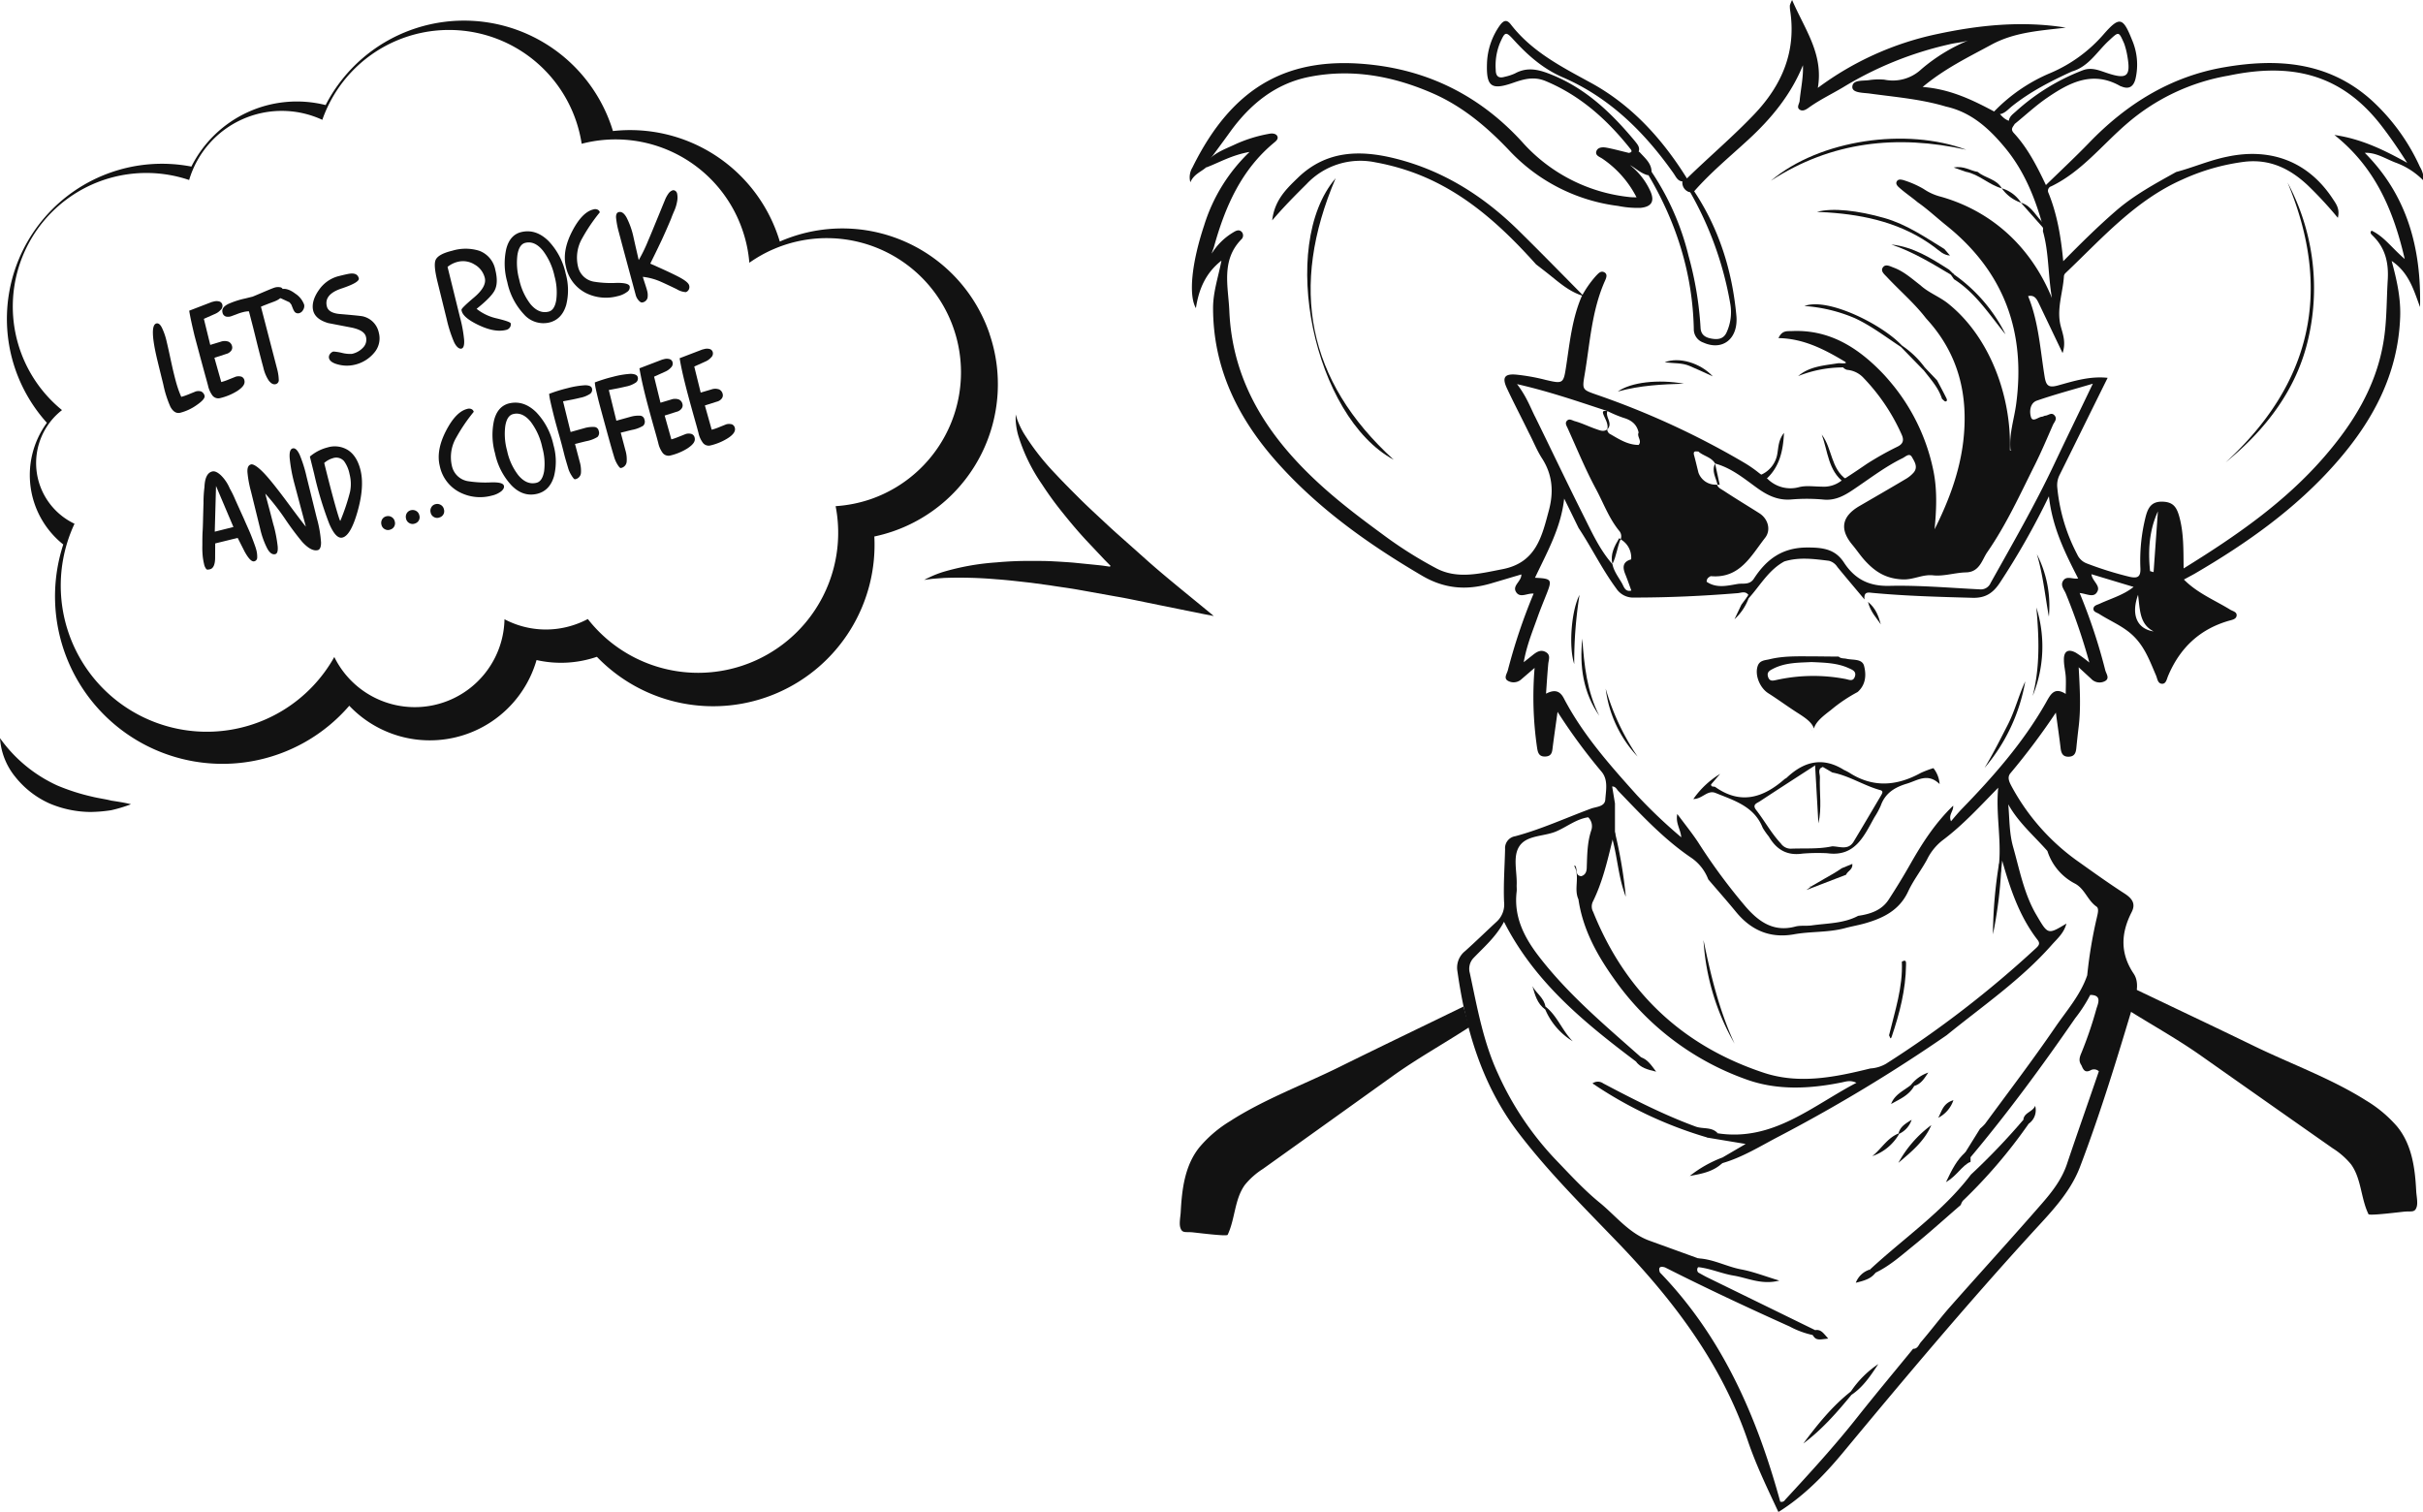 <?xml version="1.0" encoding="UTF-8"?> <svg xmlns="http://www.w3.org/2000/svg" viewBox="0 0 689.35 430.09"> <defs> <style>.cls-1{fill:#121212;}.cls-2{fill:none;}</style> </defs> <g id="Слой_2" data-name="Слой 2"> <g id="Слой_1-2" data-name="Слой 1"> <path class="cls-1" d="M343.11,46.92l.06.68c-1.47,1.31-3.5,1.92-4.51,4.25a5.34,5.34,0,0,1,.59-4.19c11.49-23.34,27.63-32.13,51.91-29.14C407.79,20.57,421.73,28,433,40.32A47.47,47.47,0,0,0,463.6,56.06c.55.07,1.11.06,2,.09a29.38,29.38,0,0,0-9.63-10.95c-.77-.56-2.19-.92-1.81-2.14S456,41.82,457,42c2.16.4,4.28,1,6.41,1.5,1.05.28,2-.92,3.08-.21C468,45,469.9,46.45,469.88,49a1.28,1.28,0,0,1-1.16.82c-2-.55-3.46-2.05-5-2.85a19.74,19.74,0,0,1,5.86,7.53c1.21,2.8.25,4.32-2.8,4.63a27.55,27.55,0,0,1-6.4-.54,51.09,51.09,0,0,1-31.1-15.9c-6.22-6.53-13-12.28-21.35-16-11.32-5-23.12-7.25-35.41-4.83-9.59,1.89-16.74,7.7-22.39,15.44C347.8,40.56,345.41,43.71,343.11,46.92Z"></path> <path class="cls-1" d="M466.11,43.38c-.87.37-1.71,1.25-2.66.14.68-.17,1-.44.43-1.13-6.57-8.26-14.17-15.16-24.1-19.31-3.42-1.43-6.26-.57-9.38.51-6.15,2.14-7.57,1-7.35-5.53a19.71,19.71,0,0,1,3.63-10.79c1-1.37,1.92-1.92,3.16-.31,6,7.75,14.35,12,22.72,16.57,11.65,6.35,20.39,16,27.38,27.23l-.88.84c-1.76.16-2.23-1.35-3-2.39C467.83,37.55,457.92,27.76,444.62,22c-5.57-2.41-9.92-6.22-13.92-10.61-2.31-2.54-2.51-2.41-3.95.82a17,17,0,0,0-1.21,7.64c0,1.77.75,2.54,2.55,2a14.36,14.36,0,0,0,2.91-.95c3.8-2.08,7.21-1,11,.58,9.54,4,16.61,10.85,23.05,18.56C465.79,41,466.77,41.94,466.11,43.38Z"></path> <path class="cls-1" d="M573.18,35.27l-1.59-.05c-.41-1.8,1-2.66,2-3.58A60.77,60.77,0,0,1,592.54,20c2.61-1,4.87.12,7.21.87,5.39,1.75,6.48.81,5.5-4.85a21.69,21.69,0,0,0-.91-3.61c-1.59-3.59-1.5-3.49-4.38-.83-3.35,3.08-5.71,7.37-10.48,8.75-6,2.74-11.78,5.71-17,9.84-1.26,1-2.38,2.49-4.32,2.35l-.83-.79a48.06,48.06,0,0,1,16.12-11A41.51,41.51,0,0,0,598.57,9.66c4.46-5.07,5.44-4.73,8,1.7a17.76,17.76,0,0,1,1,11c-.5,2.06-1.68,3.21-4,2.24a3,3,0,0,1-.32-.1c-7.88-4.52-14.53-1-20.92,3.38C579.15,30.07,576.24,32.78,573.18,35.27Z"></path> <path class="cls-1" d="M469.7,48.62a74.55,74.55,0,0,1,10.71,24.22,97.47,97.47,0,0,1,3.4,20.35c.08,2,1.28,2.78,2.94,3.11,1.88.37,3.64.25,4.53-1.87a13.81,13.81,0,0,0,1-7.94,97.36,97.36,0,0,0-11.67-32.25h1.27C489.07,65,492.82,77,494,89.77c.62,6.7-4,10.13-9.41,7.68a4,4,0,0,1-2.7-3.87c-.34-15.86-5-30.44-13.05-44C469.12,49.24,469.41,48.93,469.7,48.62Z"></path> <path class="cls-1" d="M485.93,323.67a116.6,116.6,0,0,1-32.86-15.45,2.61,2.61,0,0,1,3.05,0c8.57,4.52,17.17,8.93,26.29,12.28,2.1.77,4.63,0,6.33,1.95C487.77,322.76,486.27,321.92,485.93,323.67Z"></path> <path class="cls-1" d="M483.15,358c4.31.2,8.1,2.37,12.28,3.15,3.43.64,6.73,1.95,10.79,3.17-5,1.3-9-.76-13-1.42-3.34-.55-6.54-2-10-2.4-.66-.11-1-.46-.82-1.16A1.38,1.38,0,0,0,483.15,358Z"></path> <path class="cls-1" d="M569.35,247.48A124.79,124.79,0,0,1,567,265.82a130.42,130.42,0,0,1,1.76-20.31C569,246.17,568.69,247,569.35,247.48Z"></path> <path class="cls-1" d="M459.43,236.69a133.16,133.16,0,0,1,3.12,18.4c-2.06-5.22-2.34-10.84-3.76-16.19C459,238.16,459.22,237.43,459.43,236.69Z"></path> <path class="cls-1" d="M560.63,329.27c0,.41,0,.82,0,1.23-2.56,1.18-3.78,3.93-7,5.82,1.7-3.59,3.11-6.37,5.56-8.53C559.3,328.65,559.62,329.29,560.63,329.27Z"></path> <path class="cls-1" d="M490,330.9c-2.61,2.46-5.92,3.05-9.25,3.65a34.5,34.5,0,0,1,9.21-5.22C490,329.85,490,330.37,490,330.9Z"></path> <path class="cls-1" d="M524.73,104.53A34.51,34.51,0,0,0,511.57,107c3.24-2.78,7.28-3,11.2-3.63,1.07-.17,2.3.4,3.19-.64C526.94,103.58,526.94,103.58,524.73,104.53Z"></path> <path class="cls-1" d="M500.19,135.38a7.92,7.92,0,0,0,5.5-6.5c.29-1.76.31-3.76,1.86-5.73-.26,5.51-1.43,10.07-5.44,13.48Z"></path> <path class="cls-1" d="M524.66,137.28c-4.58-3.38-4.6-8.92-6.37-13.64,3,3.88,2.56,9.69,7,12.75Z"></path> <path class="cls-1" d="M466.81,300.77c1.87.61,2.88,2.1,4.37,4.11-2.58-.6-4.4-1.14-5.69-2.8C466.32,302,466.88,301.72,466.81,300.77Z"></path> <path class="cls-1" d="M574.94,57.65c3.25.93,4.37,4.22,6.75,6.11.81.53.73,1-.09,1.41Z"></path> <path class="cls-1" d="M516.44,378.39c1.76-.26,2.42,1.06,3.7,2.43-1.95.12-3.48.89-4.41-1.05C516.65,379.66,517.15,379.34,516.44,378.39Z"></path> <path class="cls-1" d="M495.42,172.05l2-2.72c0,.31,0,.62.05.93a15.27,15.27,0,0,1-4,5.91Z"></path> <path class="cls-1" d="M450.57,84.23c-4.1-1.16-7.14-4-10.37-6.55-1.05-.83-2.11-1.64-3.17-2.45-10.38-11.58-21.73-21.84-36.88-26.81a65.67,65.67,0,0,0-8.86-2.24,21,21,0,0,0-19.53,6.14c-3.18,3.17-6.36,6.33-9.82,10.38.69-5.84,4.09-9,7.4-12.21,8-7.67,17.52-7.91,27.58-5.4C410.82,48.56,422.4,56,432.46,66,438.55,72,444.54,78.13,450.57,84.23Z"></path> <path class="cls-1" d="M396.51,130.79c-22.7-12.2-33-60.82-16.52-80.08C366.76,81.75,371.84,108.33,396.51,130.79Z"></path> <path class="cls-1" d="M503.81,51.42c14-11.78,38.61-15.18,55.61-8.82C539.73,38.24,521.05,40.21,503.81,51.42Z"></path> <path class="cls-1" d="M553.18,70.84l1.6,1.86c-1.83-.09-3.06-1.39-4.39-2.38-9-6.74-19.48-9.16-30.47-9.89-.89-.06-1.78-.08-3-.14,4.44-1.25,11.74-.39,19.21,1.74C542.41,63.82,547.71,67.48,553.18,70.84Z"></path> <path class="cls-1" d="M540.77,98.67c-4.32-2.83-8.39-6-13.15-8.19a44.23,44.23,0,0,0-14.26-3.42c6.68-2.53,22.21,5.28,27.75,11.25C541.22,98.63,541.11,98.76,540.77,98.67Z"></path> <path class="cls-1" d="M555.92,78.08a45.62,45.62,0,0,1,14.67,17.06c-4.56-5.55-8.42-11.74-14.67-15.7-.29-.43-.59-.85-.89-1.28A.51.51,0,0,1,555.92,78.08Z"></path> <path class="cls-1" d="M555.92,78.08l-.88.08c-5.45-3.26-10.87-6.56-16.95-8.6,6.26.66,11.35,3.92,16.45,7.17Z"></path> <path class="cls-1" d="M479.07,109.16c-6.18.18-12.34.45-18.81,2.23C464,108.74,471.72,107.84,479.07,109.16Z"></path> <path class="cls-1" d="M487.29,107.07c-2.52-1.14-4.59-2.13-6.69-3s-4.28-.66-7-1C477.74,101.43,483.84,103.31,487.29,107.07Z"></path> <path class="cls-1" d="M562.63,48.89c2.14,1.8,5.39,2,6.9,4.7-3.67-1-6.46-4-10.24-4.72l-3.46-1.21C558.77,47.09,560.59,48.61,562.63,48.89Z"></path> <path class="cls-1" d="M551.11,108.21c.88,1.67,1.78,3.33,2.61,5,.15.3.42.94-.22,1-.3,0-.67-.48-1-.75-1-3.19-3.28-5.62-5.27-8.21a.68.68,0,0,1,.51-.57Q549.42,106.45,551.11,108.21Z"></path> <path class="cls-1" d="M547.73,104.71l-.51.57-6.44-6.61a2.82,2.82,0,0,0,.33-.36A26.15,26.15,0,0,1,547.73,104.71Z"></path> <path class="cls-1" d="M560.74,334.16a191,191,0,0,0,15-15.69c1.51-.63,1.77,0,1.35,1.33a146.17,146.17,0,0,1-18.67,21.83,4.25,4.25,0,0,0-.57,1.17c-4.5,3.89-8.91,7.88-13.52,11.62-3.41,2.76-6.7,5.72-10.71,7.64-.91.38-1.57.32-1.6-.89C541.63,352.24,552.67,344.79,560.74,334.16Z"></path> <path class="cls-1" d="M526.74,396.83c-4.12,5-8.42,9.91-13.69,13.84,4-5.38,8.22-10.62,13.55-14.82A.61.61,0,0,1,526.74,396.83Z"></path> <path class="cls-1" d="M540.09,330.83a32.82,32.82,0,0,1,9.37-10.74C547.51,324.68,543.75,327.71,540.09,330.83Z"></path> <path class="cls-1" d="M439.68,286.36c3.4,2.64,4.78,6.9,7.78,9.88a19.55,19.55,0,0,1-7.83-9.05A.55.55,0,0,1,439.68,286.36Z"></path> <path class="cls-1" d="M526.74,396.83c0-.32-.09-.65-.14-1a28.58,28.58,0,0,1,7.78-7.76C532.21,391.36,530.06,394.62,526.74,396.83Z"></path> <path class="cls-1" d="M540.31,322.58a14,14,0,0,1-7.63,6.33c2.58-2.05,4.23-5.15,7.47-6.45Z"></path> <path class="cls-1" d="M544.6,308.94c-1.47,2.67-4.12,3.76-6.58,5.14,1-2.69,3.53-3.75,5.55-5.33A.76.76,0,0,1,544.6,308.94Z"></path> <path class="cls-1" d="M532,361.17a1.89,1.89,0,0,0,1.6.89c-1.3,1.77-3.19,2.27-5.62,2.88A6.27,6.27,0,0,1,532,361.17Z"></path> <path class="cls-1" d="M439.68,286.36c0,.28,0,.55-.05.83-2.28-1.61-2.92-4.13-3.64-6.62C437.08,282.6,439.28,283.89,439.68,286.36Z"></path> <path class="cls-1" d="M551.44,318c1-1.83,1.35-4.13,4.31-5A8.75,8.75,0,0,1,551.44,318Z"></path> <path class="cls-1" d="M544.6,308.94l-1-.19a10.51,10.51,0,0,1,5-3.61C547.53,306.71,546.62,308.38,544.6,308.94Z"></path> <path class="cls-1" d="M540.15,322.46c.44-2,2.15-2.9,3.72-3.89a6.75,6.75,0,0,1-3.56,4Z"></path> <path class="cls-1" d="M650.81,51.92a63.73,63.73,0,0,1,6,44c-3.18,14.54-12,26.17-23.63,35.64C657.67,109.12,663.68,82.67,650.81,51.92Z"></path> <path class="cls-1" d="M455,203.63c-4.61-6.64-5.65-14.09-4.83-21.95C450.69,189.23,451.5,196.73,455,203.63Z"></path> <path class="cls-1" d="M524,247l3-1.23c.18,1.67-1.37,2-1.79,3.09l-11.31,4.35C517.13,250.8,520.77,249.26,524,247Z"></path> <path class="cls-1" d="M465.89,215.23a34.34,34.34,0,0,1-9.07-19.31A67.68,67.68,0,0,0,465.89,215.23Z"></path> <path class="cls-1" d="M449.38,169.24a120.82,120.82,0,0,0-1.51,19.68C446.25,183.9,447.07,173.66,449.38,169.24Z"></path> <path class="cls-1" d="M564.61,218.47c2.42-4,4.47-8.12,6.58-12.23s3.11-8.35,5-12.39A51.55,51.55,0,0,1,564.61,218.47Z"></path> <path class="cls-1" d="M578.29,198c2.16-8.35,1.82-16.75,1.06-25.18A37.07,37.07,0,0,1,578.29,198Z"></path> <path class="cls-1" d="M579.5,157.67a32.2,32.2,0,0,1,3.41,17.76C581.83,169.51,581.24,163.49,579.5,157.67Z"></path> <path class="cls-1" d="M531.45,171.23c2.31,1.91,3,4.14,3.65,6.39C533.83,175.74,532.16,174.09,531.45,171.23Z"></path> <path class="cls-1" d="M484.65,267.45c2.07,10.08,4.48,20.05,8.84,29.46A66.81,66.81,0,0,1,484.65,267.45Z"></path> <path class="cls-1" d="M541.08,273.59c1.33-.78,1.2.2,1.19,1-.09,7-1.83,13.72-4.06,20.29-.41,1.21-.55-.1-.77-.34C539.1,287.63,541.41,280.84,541.08,273.59Z"></path> <path class="cls-1" d="M577,319.8c0-.91-.41-1.39-1.35-1.33.3-2,2.66-2.14,3.36-3.87A4.69,4.69,0,0,1,577,319.8Z"></path> <path class="cls-1" d="M569.5,53.57A9.76,9.76,0,0,1,575,57.68,11.2,11.2,0,0,1,569.5,53.57Z"></path> <path class="cls-1" d="M530.33,189.42c-.57-2.08-3.2-1.58-5-2-.76-.18-1.59,0-2.23-.63-2.49,0-5-.05-7.47-.06-4.08,0-8.17-.16-12.16.82-1.21.3-2.79.24-3.38,1.86-.93,2.56.55,6.27,3,7.82,2.68,1.7,5.23,3.58,7.89,5.3,2.25,1.44,4.52,2.83,5.08,4.74.56-2,2.7-3.63,4.86-5.29a43.85,43.85,0,0,1,7.57-5.1C530.84,194.82,531,192,530.33,189.42Zm-2.64,3.15c-.53,1.4-1.62.8-2.59.61a48.66,48.66,0,0,0-19.53.23c-1,.2-2.07.61-2.54-.81s.51-1.87,1.41-2.34c3.55-1.83,7.44-1.72,10.93-1.91,3.85.17,7.38.25,10.64,1.75C527,190.55,528.27,191,527.69,192.57Z"></path> <path class="cls-1" d="M550.06,218.53a27.94,27.94,0,0,0-3.61,1.37c-6.82,3.74-13.59,4.28-20.36-.1a14.72,14.72,0,0,0-1.48-.76c-6.07-3.82-11.41-2.41-16.32,2.25-.16.15-.4.21-.57.36-6.05,5.3-12.46,7.37-19.7,2.26-.38-.27-1.19.13-1.22-.74l2.58-3a25.15,25.15,0,0,0-7.62,7.15c2.58,0,4-2.68,6.34-1.72,5.29,2.15,11,3.81,13.39,9.9a21.31,21.31,0,0,0,1.75,2.5c2.15,3.66,5.1,5.49,9.53,4.85a52.61,52.61,0,0,1,7.11-.11c7.9,1.09,10.42-4.89,13.41-10.24a23.2,23.2,0,0,0,1.78-3.28c1.26-3.56,3.95-5.23,7.39-6.26,3.08-.92,6-3.19,9.37.11A8.2,8.2,0,0,0,550.06,218.53ZM535,226.58c-2.54,4.29-5.06,8.59-7.63,12.85-1.54,2.56-4,1.36-6.11,1.34-3.89.85-7.85.51-11.78.68a3.45,3.45,0,0,1-2.83-1.5c-2.71-2.9-4.59-6.4-7-9.49-1.24-1.57.18-1.94,1-2.47,5.25-3.46,10.54-6.86,15.82-10.28a25.92,25.92,0,0,1,.79,4.13v-.66c0-1.13-.46-2.61,1.32-3l2.72,1.59c4.8.92,8.91,3.7,13.59,5C536.07,225.05,535.36,225.92,535,226.58Z"></path> <path class="cls-1" d="M517.5,232.82a38.66,38.66,0,0,0,0-4.81C517.47,229.62,517.45,231.23,517.5,232.82Z"></path> <path class="cls-1" d="M518.51,218.16c-1.5.66-.7,2-.74,3-.17,4.35.6,8.71-.43,13.09q-.47-8.25-.94-16.5C517.14,217.69,517.94,217.37,518.51,218.16Z"></path> <path class="cls-1" d="M416.36,286.36c-11.73,5.72-23.49,11.35-35.18,17.13-10.4,5.15-21.6,9.25-31.37,15.56a35.3,35.3,0,0,0-8.55,7.32c-4.19,5.19-5,11.95-5.34,18.41-.06,1.26-.48,3.21-.13,4.41.49,1.67,1.37,1.25,3.25,1.38,1,.07,10,1.25,10.23.73,2.16-4.56,1.94-10.15,4.92-14.23a21.46,21.46,0,0,1,5.11-4.52q18.45-13.17,36.88-26.39c7.06-5.06,14.58-9.22,21.83-13.94Z"></path> <path class="cls-2" d="M458.74,160.46h0c-.68-2.8.59-5.09,1.93-7.35l.41.26a2.77,2.77,0,0,1,.1-.26,2.37,2.37,0,0,0-.38-2c-3-3.62-4.58-8-6.77-12.11-3-5.58-5.43-11.43-8-17.2-.32-.71-.89-1.48-.2-2.18s1.5-.06,2.22.14c2.08.55,4,1.54,6,2.23,1.09.37,2.18.92,3.22.08a1.39,1.39,0,0,1,.09-.47c.07-1.36-.68-2.48-1.15-3.66-.58-1.45.47-1,1.11-1.07-8.17-2.69-16.31-5.52-25.72-7.67,2.6,3.4,3.69,6.35,5.07,9.16,4.58,9.32,9,18.7,13.7,28C452.83,151.25,455.07,156.29,458.74,160.46Z"></path> <path class="cls-2" d="M488.65,137.91s0,.05,0,.07c.39.91,1.25,1.24,2,1.74,3.3,2.16,6.69,4.19,10,6.31,2.56,1.63,3.4,4.83,1.69,7-4,5.13-7.18,11.61-15.37,10.93-.2,0-.41.16-.6.28a1.4,1.4,0,0,0-.66,1.32c2.82,1.92,5.91,1.1,8.83.61,1.5-.25,3.37.38,4.59-1.5,3.55-5.46,8-8.86,15.19-8.87,4.51,0,8,.47,10.45,4.29,3.08,4.72,7.1,6.78,13,6.62,8.55-.22,17.14.55,25.7,1a3,3,0,0,0,3-1.79c6.18-11.1,12.54-22.1,18-33.6,3.59-7.59,7.27-15.14,11.1-23.12-5.45,1.62-10.74,3-15.91,4.81-1.93.67-2.15,3.12-1.7,4.66s2,0,3.12-.08c.33,0,.64-.27,1-.3.85-.07,1.68-1,2.53-.13,1,1,0,1.91-.39,2.76-1.67,3.82-3.3,7.67-5.16,11.4-4.23,8.45-8.16,17.09-13.56,24.86-1.51,2.16-2.19,5.61-6,5.7-3.14.07-6.32,1.16-9.37.84s-5.56,1.3-8.71,1.16c-4.64-.21-7.62-2.1-10.44-5.08-1.39-1.46-2.51-3.19-3.81-4.74q-5.59-6.63,2-11.06c4.38-2.54,8.77-5.07,13.12-7.66a9,9,0,0,0,2.34-1.91c1.26-1.56.18-3.12-.54-4.38s-1.83-.06-2.64.33c-4.56,2.22-8.61,5.26-12.79,8.11-3,2-5.86,4.12-9.89,3.66a51,51,0,0,0-9.16,0c-3.77.26-6.72-1.23-9.66-3.36-3.7-2.68-7.29-5.65-11.85-6.88q.65,3,1.31,6C489.05,137.91,488.85,137.92,488.65,137.91Z"></path> <path class="cls-2" d="M579.4,260.4c3.24,5.51,3.18,5.54,8.48,2.35-.7,2.73-2.61,4.3-4.17,6.07-8.78,9.95-19.7,17.4-29.9,25.69h0a456.87,456.87,0,0,1-47.63,28.75c-5.28,2.74-10.36,6-16.16,7.64-2.42.38-4.45,1.76-6.53,2.52,1.88-1.61,5-1.6,6.49-4.09l6.67-3.88-10.72-1.78c-2.7-2.22-6.09-2.89-9.24-4.08a137.63,137.63,0,0,1-20.85-10.44c10.8,5.17,20.84,11.76,32.9,13.27,15.67,2.37,26.72-7.72,39.43-14.37-1.72-.84-3-.35-4.27-.09-9.06,1.83-18.28,2.28-27-.85a77.68,77.68,0,0,1-37.67-28.61c-4.89-6.85-8.91-14.14-10.15-22.65-1.38-3,.46-6.4-1.13-9.37-.38.25.18-.46.27-.07.63.94-.18,2.66,1.63,2.86,1.38-.37,1.56-1.56,1.6-2.66.13-3.49.14-7,1.26-10.33a3.54,3.54,0,0,0-.86-3.77c-3.51.52-6.21,2.86-9.39,4.14-3.43,1.37-8.12,1.14-10.12,4s-.63,7.48-.84,11.3c0,.57.06,1.14,0,1.7-.86,7.18,2.15,13,6.33,18.45,8.35,10.87,18.82,19.59,29,28.63a21.89,21.89,0,0,1,1.84,2.41c-1-.77-2.31-.27-3.16-1.1-14.66-11.05-28.85-22.55-37.61-39.8-2.24,4.26-5.57,7.11-8.59,10.22a4.47,4.47,0,0,0-1.13,4.37c2.09,9.69,3.8,19.51,8,28.6a87.68,87.68,0,0,0,16.3,24.36c4.09,4.24,8.08,8.64,12.63,12.35s8.37,8.76,14.27,10.86L483.15,358c6.89,3.57,14.6,4.43,20.9,6.3-4.23-.5-9.22-2.39-14.44-3.29-2.13-.36-4.17-2.11-6.46-.55a1.16,1.16,0,0,0,0,1.56c.87.47,1.71,1,2.59,1.4l30.68,15c.57.41,1.76.57,1.26,1.51s-1.32.33-2-.13a25.15,25.15,0,0,1-6.53-2.42c-11.93-5.37-23.78-10.9-35.45-16.81-1.36-.41-2-.08-1.46,1.44,17.8,18.41,27.6,41.07,34.23,65.19a1.13,1.13,0,0,0,1.38-.5c7-7.55,13.91-15.12,20.3-23.19,5.28-6.67,10.74-13.2,16.13-19.79h0c1.3.07,1.59-1.17,2.19-1.87,2.85-3.31,5.47-6.83,8.36-10.11,8.66-9.8,17.49-19.46,26.08-29.33,2.91-3.34,5.67-6.88,7.13-11.24,3-8.82,6-17.6,9.08-26.4a2,2,0,0,0-2.41-.25c-1.65.81-2.07-.36-2.56-1.48-.83-1.16-.54-2.25,0-3.49a110.18,110.18,0,0,0,4.26-12.5c.42-1.41,1.76-4-1.74-4a41.81,41.81,0,0,1-4.29,6.64c-9.37,13.62-19.17,26.92-29.8,39.58a.84.84,0,0,0,0,1.23v.18c-2.52-.9-3,1.89-4.54,2.87-.19.12-.2.27-.14.3.41.2-.39.07-.15-.3,1.62-1.64,2.43-3.75,3.41-5.76l4.17-6.7a11.61,11.61,0,0,0,1.42-1.38c6.69-9.15,13.56-18.18,20-27.53,3.24-4.74,7.16-9.13,9.06-14.72a127.83,127.83,0,0,1,2.71-16.29c.25-1.13.73-2.7-.07-3.25-2.53-1.74-3.28-5-6.06-6.51a15.89,15.89,0,0,1-7.91-9.31c-3.8-4.32-8.27-8.06-11.15-13.27.33,4.15.25,8.13,1.37,12.09C574.59,247.55,575.84,254.35,579.4,260.4Zm-18.29,73.81a1.93,1.93,0,0,0,1.46-.66c4.61-4.88,9.67-9.33,13.8-14.66a4.2,4.2,0,0,1,1.91-2.28,8.32,8.32,0,0,1-1.77,2.9,240.54,240.54,0,0,1-18.12,21.19,2.08,2.08,0,0,0-.76,1.5,5.68,5.68,0,0,0-2.12,1.33,167,167,0,0,1-22.17,18,9,9,0,0,1-3.49,1.84,14.65,14.65,0,0,1,2.56-1.61c7-6.14,14.36-11.91,21.26-18.18A36.87,36.87,0,0,0,561.11,334.21Z"></path> <path class="cls-2" d="M569.35,247.48a38.81,38.81,0,0,0-1,5.1c.2-2.33.35-4.69.4-7.07.61-7.12-1-14.2-.26-21.4-5.21,5.28-10.07,10.64-15.89,15a15.64,15.64,0,0,0-4.4,5.5c-1.64,3.09-3.86,5.89-5.33,9-2.51,5.4-7.13,7.62-12.37,9.11-1.85.52-3.75.84-5.6,1.34-4.82,1.3-9.84.88-14.7,1.79h0c-6.72,1.13-12.06-1.22-16.32-6.42-2.57-3.13-5.25-6.16-7.88-9.23a13.09,13.09,0,0,0-4.68-6.05c-7.94-5.32-14.35-12.29-20.91-19.1-.45-.47-.71-1.29-1.76-1.3.29,1.73.54,3.27.8,4.81h0l0,8.09c.42,6.06,2,11.94,3,18.61-1-5.93-2.06-11.16-3.08-16.39,0-.11-.36-.09-.59,0-1.47,6-2.87,12.1-5.65,17.72a3.19,3.19,0,0,0,.13,2.87c9.14,22.72,25.32,38,48.49,45.73,10.15,3.37,20.32,1.26,30.36-1.21a10.14,10.14,0,0,0,4.45-1.33,299.6,299.6,0,0,0,42.79-33c.85-.8,1-1.36.34-2.24-5.18-6.69-7.78-14.51-10.09-22.56ZM567,264.91c.29-2.49.62-5.08.92-7.74A70.71,70.71,0,0,1,567,264.91Z"></path> <path class="cls-2" d="M526.68,152.2a55.46,55.46,0,0,0,6.85,8.38c1.77,1.7,3.65,2.61,6.1,2,3.15-5.13,3.34-10.94,3.63-16.66.13-2.6.85-5.43-1-7.86-5.37,2.34-10.14,5.71-15,8.95C525.64,148.15,525.39,150.35,526.68,152.2Z"></path> <path class="cls-2" d="M558,161.21c2.18.41,3.52-.55,4.74-2.36,6.66-9.87,11.81-20.56,16.94-31.26,1.19-2.48,2.23-5,3.53-8-3.76.58-5.87,1.71-7.24,5.13-2.42,6.05-5.17,11.93-5.75,18.53a15.69,15.69,0,0,1-.72,2.09c-1.23-7.08-.87-13.37-2.31-19.47a10,10,0,0,0-3.92,1.75c-1.13.33-1,1.31-1.22,2.18a56.72,56.72,0,0,1-12.68,26.88,9.39,9.39,0,0,0-2.75,5.82c3.9-.12,7.7-.07,11.38-1.29Z"></path> <path class="cls-2" d="M587,165.17c1-1.39,2.68-.29,4.21-.56-3.72-7.27-7.33-14.45-8.32-23.38a213.58,213.58,0,0,1-14,24.67c-1.92,2.88-4.09,4.32-7.75,4.21-9.5-.26-19-.51-28.46-1.4-1.24-.11-2.48-.39-2.25,1.87-2.79-3.33-5.27-6.27-7.72-9.24a4.08,4.08,0,0,0-2.41-1.76c-4.23-.52-8.48-1.11-12.69.19h0c-4.48,2.43-6.88,6.88-10.15,10.49a2.9,2.9,0,0,0-.62.45,2.82,2.82,0,0,1,.57-1.38c-.83-1.24-2.05-.62-3.07-.54-9.78.8-19.56,1.26-29.37,1.25a5.75,5.75,0,0,1-5.09-2.62c-4-5.46-7-11.57-10.71-17.2h0q-2.06-4.17-4.1-8.36c-.89,8.27-4.86,15.24-8.3,22.53,4.74.22,4.92.5,3.31,4.57-.87,2.21-1.79,4.41-2.58,6.65-1.43,4-3.09,8-3.94,12.8l2.6-2.06c1.11-.88,2.29-1.62,3.71-.8s.79,2.14.67,3.36c-.25,2.67-.41,5.36-.63,8.46,2.36-1.23,3.91-.89,5.05,1.28,5.4,10.35,13.08,19,20.8,27.58a144.15,144.15,0,0,0,12.63,12c-.23-2.42-1.67-4-1.14-6.64,2.22,3,4.2,5.44,5.93,8.05a165.53,165.53,0,0,0,13.71,18.54c3.75,4.24,7.89,7,13.91,5.45,1.5-.4,3.16-.12,4.73-.34,4.44-.63,9.05-.52,13.18-2.72,3.44-.5,6.67-1.54,8.68-4.61,2.24-3.4,4.34-6.9,6.35-10.44,3.27-5.81,6.86-11.36,12-16.29.16,1.6-1.43,2.55-.61,4.44,1.13-1.31,2-2.37,2.91-3.34,9-9.29,17.53-18.95,24-30.25,1.35-2.38,2.38-4.78,5.73-2.64,0-2,.07-3.45,0-4.91s-.47-3.14-.52-4.72c-.08-2.51,1.19-3.3,3.41-2.09a38.45,38.45,0,0,1,3.83,2.79A174.3,174.3,0,0,0,587.74,169C587.27,167.77,586.08,166.48,587,165.17Zm-96.94,60.45c-2.22-.62-4-1.24-6.06.23,1.38-.93,1.89-2.6,3.77-4.14-1.68,1.52-1.4,2.17-.17,2.78.83.41,1.68.78,2.54,1.15Zm25.73-17.4c.24-.05.14,0,0,0Zm-.33-.63c0,.12,0,.24,0,.37a1.06,1.06,0,0,1-.06-.28S515.48,207.62,515.48,207.59ZM495.71,172a2,2,0,0,0,.31-.08,10.67,10.67,0,0,1-1.2,2.36C494.85,173.56,495.79,172.88,495.71,172Zm18.9,80.37c1-.5,2.14-.61,3.07-1.16a20.47,20.47,0,0,1,2.51-1.17A23.13,23.13,0,0,1,514.61,252.39Zm7.63-3.31a5.84,5.84,0,0,0,2.12-2,1.07,1.07,0,0,1,1,1.1A13.11,13.11,0,0,0,522.24,249.08Zm12.43-20.85c-1.72,3.43-3.86,6.65-5.79,10-1.29,2.23-2.77,3.33-5.38,3.17-1.17-.07-2.77-.57-3.46,1a13.65,13.65,0,0,0-5.35-.29c-5.3.7-9.17-1-11.7-5.88a20.21,20.21,0,0,0-8.12-8.59,8.11,8.11,0,0,0,7.21-1.25c3.76-2.49,7.63-4.84,11.29-7.47a6,6,0,0,1,6.3-.77c1.75.71,3.46,1.71,5.45,1.7l.15,0c3,2.89,10.38,5,13.86,3.69l.09,0A10.06,10.06,0,0,0,534.67,228.23Zm14.82-7.47c-3.12-.71-5.61,1.25-8.4,2l-.25.08A51.25,51.25,0,0,1,549.3,220c.38-.08.72-.62.89.18S550.07,220.9,549.49,220.76Z"></path> <path class="cls-2" d="M576.94,84.25h0v0Z"></path> <path class="cls-2" d="M634,21.52a59.5,59.5,0,0,0-29,13.75c-7,6-12.77,13.56-21.32,17.72a1.33,1.33,0,0,0-.82,1.9c2.43,6,3.53,12.31,4.2,19.42,5.21-5.29,10-10.1,15.06-14.5s11.15-7.67,17.07-11h0c4.9-1.3,9.56-3.32,14.56-4.36,12.46-2.6,23.08,1.52,30,12,.92,1.4,2.09,2.86,1.44,5.4a109.09,109.09,0,0,0-8.6-9.29c-5-4.72-10.64-7.45-17.78-6.68a60.58,60.58,0,0,0-17.84,5.12C607.47,57,598,67.85,587.69,77.63a1.53,1.53,0,0,0-.5.86c-.27,4.8-2.21,9.48-.89,14.41.61,2.27,1.45,4.58.5,7.55l-6.65-13.92c-.65-1.35-1.26-2.72-3.16-2.29,3,7.32,3.45,15.16,4.64,22.84.43,2.76,1.21,3.31,3.94,2.54,4.47-1.25,9-2.66,14-2.13-4.62,9.35-9.12,18.48-13.65,27.59a6.42,6.42,0,0,0-.68,3.6,51.24,51.24,0,0,0,5.68,19.06,4.84,4.84,0,0,0,2.63,2.52,98.72,98.72,0,0,0,12.28,3.84c2.36.53,3.14-.07,3.06-2.39a51,51,0,0,1,1.52-14.81c.67-2.48,1.5-4.24,4.72-4.18s4,1.55,4.79,4.13c1.33,4.72,1.2,9.56,1.27,14.86,14.9-9.18,28.81-18.79,40-31.74,8.18-9.42,14.65-19.82,16.81-32.43,1-5.93.89-11.93,1.26-17.9.3-4.91-.7-9.15-4.31-12.62-.34-.32-.92-.77-.29-1.41,3.56,1.68,5.78,5,9.43,8.07-3.25-14.22-8.52-26.18-20-35.28,7.79,1.13,14.27,4.35,20.71,7.92-2.33-3.67-4.73-7.19-7.33-10.56C665.93,20.73,651.53,17.84,634,21.52Z"></path> <path class="cls-1" d="M515.81,208.22h0C516,208.26,516.05,208.17,515.81,208.22Z"></path> <path class="cls-1" d="M495.71,172c.08.86-.86,1.54-.89,2.28a10.67,10.67,0,0,0,1.2-2.36A2,2,0,0,1,495.71,172Z"></path> <path class="cls-1" d="M515.48,207.59s0,.06,0,.09a1.06,1.06,0,0,0,.06.28C515.51,207.83,515.5,207.71,515.48,207.59Z"></path> <path class="cls-1" d="M553.67,343.56c-6.9,6.27-14.24,12-21.26,18.18a14.65,14.65,0,0,0-2.56,1.61,9,9,0,0,0,3.49-1.84,167,167,0,0,0,22.17-18,5.68,5.68,0,0,1,2.12-1.33,2.08,2.08,0,0,1,.76-1.5,240.54,240.54,0,0,0,18.12-21.19,8.32,8.32,0,0,0,1.77-2.9,4.2,4.2,0,0,0-1.91,2.28c-4.13,5.33-9.19,9.78-13.8,14.66a1.93,1.93,0,0,1-1.46.66A36.87,36.87,0,0,1,553.67,343.56Z"></path> <path class="cls-1" d="M487.79,221.71c-1.88,1.54-2.39,3.21-3.77,4.14,2-1.47,3.84-.85,6.06-.23l.08,0c-.86-.37-1.71-.74-2.54-1.15C486.39,223.88,486.11,223.23,487.79,221.71Z"></path> <path class="cls-1" d="M567.94,257.17c-.3,2.66-.63,5.25-.92,7.74A70.71,70.71,0,0,0,567.94,257.17Z"></path> <path class="cls-1" d="M524.36,247.06a5.84,5.84,0,0,1-2.12,2,13.11,13.11,0,0,1,3.09-.92A1.07,1.07,0,0,0,524.36,247.06Z"></path> <path class="cls-1" d="M688.46,47.44a58.24,58.24,0,0,0-13.93-19.09c-12.21-10.83-26.68-11.83-41.87-9.19s-27.76,10.49-38.4,21.56c-3.88,4-8,7.85-12.19,11.93-2.64-5.57-5.25-10.6-9.13-14.8-1.08-1.17-.2-1.76.24-2.58a1.74,1.74,0,0,0-1.09-.78c-1.57-.26-2.53-1.38-3.49-2.49-.36-.3-.73-.54-1.22-.26-6.21-3.31-12.52-6.39-20.38-7,6.32-5.27,13-8.47,19.5-12,6.69-3.65,14-4,21.22-4.88-12.46-2-24.7-.73-36.79,1.87A86.87,86.87,0,0,0,517.18,25c1.65-9.68-3.71-16.59-7.32-25a8.93,8.93,0,0,0-.64,1.54,8.66,8.66,0,0,0,.07,1.35c1.81,11.68-2.25,21.26-10.2,29.62-6.1,6.4-12.84,12.1-19.15,18.25-.68-.25-1,.15-1.26.68a2.82,2.82,0,0,0,1.72,3.14,2,2,0,0,0,1.56-.12c4.71-5.38,10.23-9.92,15.46-14.74,6.61-6.08,12.12-12.82,15.52-21.16.15,3.43-.63,6.76-.94,10.13-.08.84-.94,1.84,0,2.49s2-.12,2.78-.69c3.06-2.17,6.44-3.78,9.64-5.69a100.31,100.31,0,0,1,30.06-12.16c2.16-.56,4.46-.54,6.52-1.54a49.78,49.78,0,0,0-14.39,8.61,11.86,11.86,0,0,1-10.51,2.95,19,19,0,0,0-4.06.09c-1.87.37-5-.24-5.05,2,0,1.72,3.07,1.61,4.92,1.86,7.28,1,14.63,1.58,21.72,3.71,7.36,1.63,12.51,6.46,17.05,12,5.06,6.21,8.1,13.48,10.28,21.13a4.91,4.91,0,0,1,.25,2.31c1.72,6,1.43,12.33,2.56,19-6-14.62-17.16-24.69-31.56-28.79a15.33,15.33,0,0,1-4.93-2.21,27,27,0,0,0-5.83-2.54c-.65-.16-1.42-.3-1.81.39s.17,1.29.66,1.73c1.66,1.5,3.54,2.73,5.25,4.18,2.87,2,5.44,4.42,8.17,6.61C570.13,77.29,576.38,94.34,573.6,115c-.57,4.24-2,8.38-1.64,12.74,0,.25.07.34.18.29.41-.2-.3.4-.32-.06.46-15-5.58-32-17.55-41.59-2.49-2-5.55-3.07-7.91-5.23-2.4-1.84-4.66-3.91-7.57-5-1-.36-2.33-1.17-3.1-.08s.47,2,1.2,2.8c3.45,3.68,7.3,7,10.48,10.94.28.35.55.72.86,1.05,9,9.89,11.85,21.57,10.33,34.64-1.08,9.26-4.46,17.69-8.16,25.08.45-4.89.84-10.64-.28-16.35a56.64,56.64,0,0,0-11.37-24.43c-1.08-1.32-2.17-2.62-3.35-3.83-7-7.22-15.07-12.27-25.62-11.78-1.26.06-2.77-.29-3.79,2,7.1.12,13,3.18,18.7,6.58,1.48.68-1.06,1.37,0,2.05a2.5,2.5,0,0,0,.8.4,7.18,7.18,0,0,1,4.73,2.33,56.06,56.06,0,0,1,10.77,16c.8,1.7.44,2.77-1.23,3.56a87.75,87.75,0,0,0-8.57,4.81c-2.08,1.42-4.17,2.84-6.29,4.2-.41.26-.83.52-1.24.8a8.11,8.11,0,0,1-5.4,1.52c-2.14,0-4.35-.37-6.4.14a9.25,9.25,0,0,1-9-2.36,26.41,26.41,0,0,1-2.53-1.75,35.54,35.54,0,0,0-4.2-2.89,231.54,231.54,0,0,0-41.89-19.29c-4-1.41-4.14-1.39-3.43-5.56,1.54-9,2-18.31,5.81-26.84.36-.79.82-1.9-.2-2.43s-1.71.37-2.34,1A29.91,29.91,0,0,0,450,84.3c-2.71,6.28-3.38,13-4.39,19.66-.79,5.19-.83,5.3-5.87,4.12a56.8,56.8,0,0,0-8.28-1.49c-3.4-.33-4.18.78-2.75,3.85,2,4.28,4.2,8.45,6.26,12.7,1.27,2.4,2.27,5,3.73,7.25,3,4.63,3.35,9.5,2,14.66-2,7.47-3.61,15-13.2,16.87-6.54,1.27-13.05,3-19.18-.4a117.44,117.44,0,0,1-15.15-9.64c-5.57-4.08-11.07-8.23-16.25-12.83-15.27-13.56-26.27-29.44-27.17-50.58-.29-6.89-2.44-14.36,3.4-20.35A1.53,1.53,0,0,0,353.3,66c-.79-.86-1.71-.34-2.47.13a18,18,0,0,0-6.09,6c.16-.7.47-1.28.64-1.9,3.16-11.41,7.79-22,17.23-29.75.53-.44,1.12-1,.8-1.72s-1.3-.86-2.08-.74A39.78,39.78,0,0,0,351,41.26c-2.94,1.36-6.12,2.46-8.06,5.38a1,1,0,0,0,.25,1c3.75-1.42,7.25-3.53,12.31-4.41a48.9,48.9,0,0,0-12.93,20.93c-3.52,10.59-4.48,19.81-2.33,23.5.83-5.42,2.77-10,7.27-13.52-.9,4.64-2.38,8.9-2.39,13.43,0,17.29,7.17,31.6,18.38,44.13,11.75,13.13,25.92,23.18,41.06,32.07,6.42,3.77,12.7,4.22,19.52,2.24,2.95-.86,5.89-1.75,8.75-2.59.06,2-2.66,3.15-1.51,5s3.22.26,5,.46a161.32,161.32,0,0,0-7.33,21.79c-.25,1-1.31,2.3.07,3.05a3.27,3.27,0,0,0,3.81-.5l3.73-3.21a99.53,99.53,0,0,0,.7,22.69c.22,1.47.57,2.64,2.44,2.52,1.72-.11,1.86-1.29,2-2.59.39-3.07.84-6.14,1.39-10.11a162,162,0,0,0,12.58,17.1c1.86,2.31,1.18,5.26,1,7.88-.15,2-2.53,2-4,2.52-7.21,2.66-14.21,5.9-21.66,7.89a3.42,3.42,0,0,0-2.85,3.63c-.11,5-.5,10-.29,15a6.64,6.64,0,0,1-2.15,5.71c-3,2.77-5.91,5.62-8.95,8.34a6,6,0,0,0-2.17,5.72c2.35,16.6,7,32.37,17.31,45.9,8.73,11.46,19,21.56,28.95,31.93,15.71,16.43,29,34.13,36.41,55.88,2.34,6.88,5.53,13.43,8.65,20.14,7.14-4.45,13-10.43,18.35-16.88,17.43-21,35-41.91,53.42-62.11,5.32-5.85,11.08-11.53,14-19.1,5.93-15.55,10.76-31.49,15.53-47.43.76-2.55,1.26-5.43-.22-7.63-3.92-5.84-3.63-11.55-.58-17.52,1.24-2.41.11-3.9-2-5.27-4.47-2.88-8.82-6-13.13-9.07a62.51,62.51,0,0,1-19-21.39c-.66-1.25-1.37-2.58-.35-3.79a197.41,197.41,0,0,0,12.92-17.24c.53,4,1,7.09,1.36,10.21.18,1.35.63,2.38,2.28,2.34s2.05-1.08,2.18-2.46c.2-2,.42-4.05.67-6.08.65-5.42.33-10.87,0-16.9,1.56,1.44,2.55,2.36,3.54,3.26a3.26,3.26,0,0,0,4.07.6c1.27-.82.17-2.08-.06-3.09a159.48,159.48,0,0,0-7.27-21.89c2,.14,4.17,1.62,5.12-.62.69-1.61-1.61-2.91-1.77-4.74l12,3.62c-2.92,2.32-6.44,3.29-9.68,4.79-.69.32-1.69.48-1.75,1.4s1,1.09,1.64,1.5c3.11,2,6.57,3.36,9.38,5.93,3.51,3.21,5,7.42,6.79,11.57.38.89.46,2.26,1.65,2.36s1.4-1.33,1.75-2.17c3.36-8,9-13.39,17.44-15.79.78-.22,2-.4,2.09-1.46s-1.14-1.23-1.87-1.69c-4.41-2.71-9.3-4.66-13.13-8.54,1-.55,2-1.07,3-1.63,14.94-8.71,29-18.64,40.44-31.74,10.31-11.78,17.45-25,18.08-41.18.22-5.47-.94-10.66-2.42-16.09,4.93,3.31,6.29,8.31,8.08,13.12.36-16.63-3.56-31.66-15.72-43.88,3.15-.14,5.82,1.64,8.65,2.74a21.23,21.23,0,0,1,8.14,5.26A7.76,7.76,0,0,0,688.46,47.44Zm-205.29,81c1.47,1.32,3.7,1.57,4.78,3.43h0c4.56,1.23,8.15,4.2,11.85,6.88,2.94,2.13,5.89,3.62,9.66,3.36a51,51,0,0,1,9.16,0c4,.46,6.91-1.62,9.89-3.66,4.18-2.85,8.23-5.89,12.79-8.11.81-.39,1.92-1.59,2.64-.33s1.8,2.82.54,4.38a9,9,0,0,1-2.34,1.91c-4.35,2.59-8.74,5.12-13.12,7.66q-7.57,4.41-2,11.06c1.3,1.55,2.42,3.28,3.81,4.74,2.82,3,5.8,4.87,10.44,5.08,3.15.14,5.65-1.49,8.71-1.16s6.23-.77,9.37-.84c3.85-.09,4.53-3.54,6-5.7,5.4-7.77,9.33-16.41,13.56-24.86,1.86-3.73,3.49-7.58,5.16-11.4.38-.85,1.38-1.72.39-2.76-.85-.89-1.68.06-2.53.13-.32,0-.63.28-1,.3-1.08.09-2.63,1.71-3.12.08s-.23-4,1.7-4.66c5.17-1.79,10.46-3.19,15.91-4.81-3.83,8-7.51,15.53-11.1,23.12-5.44,11.5-11.8,22.5-18,33.6a3,3,0,0,1-3,1.79c-8.56-.42-17.15-1.19-25.7-1-5.88.16-9.9-1.9-13-6.62-2.49-3.82-5.94-4.3-10.45-4.29-7.19,0-11.64,3.41-15.19,8.87-1.22,1.88-3.09,1.25-4.59,1.5-2.92.49-6,1.31-8.83-.61a1.4,1.4,0,0,1,.66-1.32c.19-.12.4-.3.6-.28,8.19.68,11.36-5.8,15.37-10.93,1.71-2.2.87-5.4-1.69-7-3.34-2.12-6.73-4.15-10-6.31-.76-.5-1.62-.83-2-1.74,0,0,0,0,0-.07a5.17,5.17,0,0,1-5.29-3.41c-.43-1.72-.83-3.45-1.3-5.16C481.72,128.1,482.62,128.51,483.17,128.44Zm-46.5-10c-1.38-2.81-2.47-5.76-5.07-9.16,9.41,2.15,17.55,5,25.72,7.67a37.33,37.33,0,0,0,4.54,1.91c2.26.65,3.82,1.83,4.33,4.19-.58,1.17,1.07,2.36,0,3.53-3,0-5.45-1.56-7.93-3a1.58,1.58,0,0,1-1-1.45c-1,.84-2.13.29-3.22-.08-2-.69-4-1.68-6-2.23-.72-.2-1.54-.83-2.22-.14s-.12,1.47.2,2.18c2.61,5.77,5,11.62,8,17.2,2.19,4.07,3.75,8.49,6.77,12.11a2.37,2.37,0,0,1,.38,2,2.77,2.77,0,0,0-.1.26,6,6,0,0,1,3,5.71c-2.35.65-2.51,2.17-1.7,4.15.63,1.55,1.17,3.14,1.75,4.72-1.71.46-2.09-1-2.63-2-1-1.79-2.33-3.43-2.75-5.5h0c-3.67-4.17-5.91-9.21-8.37-14.09C445.7,137.11,441.25,127.73,436.67,118.41ZM582.49,242.1a15.89,15.89,0,0,0,7.91,9.31c2.78,1.54,3.53,4.77,6.06,6.51.8.55.32,2.12.07,3.25a127.83,127.83,0,0,0-2.71,16.29c-1.9,5.59-5.82,10-9.06,14.72-6.4,9.35-13.27,18.38-20,27.53a11.61,11.61,0,0,1-1.42,1.38l-4.17,6.7c-1,2-1.79,4.12-3.41,5.76-.24.37.56.5.15.3-.06,0-.05-.18.14-.3,1.49-1,2-3.77,4.54-2.87v-.18a.84.84,0,0,1,0-1.23c10.63-12.66,20.43-26,29.8-39.58a41.81,41.81,0,0,0,4.29-6.64c3.5,0,2.16,2.56,1.74,4a110.18,110.18,0,0,1-4.26,12.5c-.54,1.24-.83,2.33,0,3.49.49,1.12.91,2.29,2.56,1.48a2,2,0,0,1,2.41.25c-3,8.8-6.12,17.58-9.08,26.4-1.46,4.36-4.22,7.9-7.13,11.24-8.59,9.87-17.42,19.53-26.08,29.33-2.89,3.28-5.51,6.8-8.36,10.11-.6.7-.89,1.94-2.19,1.87h0c-5.39,6.59-10.85,13.12-16.13,19.79-6.39,8.07-13.33,15.64-20.3,23.19a1.13,1.13,0,0,1-1.38.5c-6.63-24.12-16.43-46.78-34.23-65.19-.55-1.52.1-1.85,1.46-1.44,11.67,5.91,23.52,11.44,35.45,16.81a25.15,25.15,0,0,0,6.53,2.42c.65.46,1.55.93,2,.13s-.69-1.1-1.26-1.51l-30.68-15c-.88-.43-1.72-.93-2.59-1.4a1.16,1.16,0,0,1,0-1.56c2.29-1.56,4.33.19,6.46.55,5.22.9,10.21,2.79,14.44,3.29-6.3-1.87-14-2.73-20.9-6.3L469.37,353c-5.9-2.1-9.65-7.09-14.27-10.86s-8.54-8.11-12.63-12.35a87.68,87.68,0,0,1-16.3-24.36c-4.21-9.09-5.92-18.91-8-28.6a4.47,4.47,0,0,1,1.13-4.37c3-3.11,6.35-6,8.59-10.22,8.76,17.25,22.95,28.75,37.61,39.8.85.83,2.2.33,3.16,1.1a21.89,21.89,0,0,0-1.84-2.41c-10.16-9-20.63-17.76-29-28.63-4.18-5.43-7.19-11.27-6.33-18.45.07-.56,0-1.13,0-1.7.21-3.82-1.24-8.29.84-11.3s6.69-2.67,10.12-4c3.18-1.28,5.88-3.62,9.39-4.14a3.54,3.54,0,0,1,.86,3.77c-1.12,3.38-1.13,6.84-1.26,10.33,0,1.1-.22,2.29-1.6,2.66-1.81-.2-1-1.92-1.63-2.86-.09-.39-.65.32-.27.07,1.59,3-.25,6.36,1.13,9.37,1.24,8.51,5.26,15.8,10.15,22.65a77.68,77.68,0,0,0,37.67,28.61c8.71,3.13,17.93,2.68,27,.85,1.3-.26,2.55-.75,4.27.09-12.71,6.65-23.76,16.74-39.43,14.37-12.06-1.51-22.1-8.1-32.9-13.27a137.63,137.63,0,0,0,20.85,10.44c3.15,1.19,6.54,1.86,9.24,4.08l10.72,1.78L490,329.33c-1.53,2.49-4.61,2.48-6.49,4.09,2.08-.76,4.11-2.14,6.53-2.52,5.8-1.68,10.88-4.9,16.16-7.64a456.87,456.87,0,0,0,47.63-28.75h0c10.2-8.29,21.12-15.74,29.9-25.69,1.56-1.77,3.47-3.34,4.17-6.07-5.3,3.19-5.24,3.16-8.48-2.35-3.56-6-4.81-12.85-6.69-19.48-1.12-4-1-7.94-1.37-12.09C574.22,234,578.69,237.78,582.49,242.1Zm-2.79,25.3c.68.88.51,1.44-.34,2.24a299.6,299.6,0,0,1-42.79,33,10.14,10.14,0,0,1-4.45,1.33c-10,2.47-20.21,4.58-30.36,1.21-23.17-7.69-39.35-23-48.49-45.73a3.19,3.19,0,0,1-.13-2.87c2.78-5.62,4.18-11.68,5.65-17.72.23-.08.57-.1.59,0,1,5.23,2,10.46,3.08,16.39-1-6.67-2.61-12.55-3-18.61l0-8.09h0c-.26-1.54-.51-3.08-.8-4.81,1,0,1.31.83,1.76,1.3,6.56,6.81,13,13.78,20.91,19.1a13.09,13.09,0,0,1,4.68,6.05c2.63,3.07,5.31,6.1,7.88,9.23,4.26,5.2,9.6,7.55,16.32,6.42h0c4.86-.91,9.88-.49,14.7-1.79,1.85-.5,3.75-.82,5.6-1.34,5.24-1.49,9.86-3.71,12.37-9.11,1.47-3.16,3.69-6,5.33-9a15.64,15.64,0,0,1,4.4-5.5c5.82-4.34,10.68-9.7,15.89-15-.72,7.2.87,14.28.26,21.4,0,2.38-.2,4.74-.4,7.07a38.81,38.81,0,0,1,1-5.1l.26-2.64C571.92,252.89,574.52,260.71,579.7,267.4Zm14.73-78.91a38.45,38.45,0,0,0-3.83-2.79c-2.22-1.21-3.49-.42-3.41,2.09,0,1.58.42,3.14.52,4.72s0,2.94,0,4.91c-3.35-2.14-4.38.26-5.73,2.64-6.45,11.3-15,21-24,30.25-.94,1-1.78,2-2.91,3.34-.82-1.89.77-2.84.61-4.44-5.09,4.93-8.68,10.48-12,16.29-2,3.54-4.11,7-6.35,10.44-2,3.07-5.24,4.11-8.68,4.61-4.13,2.2-8.74,2.09-13.18,2.72-1.57.22-3.23-.06-4.73.34-6,1.59-10.16-1.21-13.91-5.45a165.53,165.53,0,0,1-13.71-18.54c-1.73-2.61-3.71-5.06-5.93-8.05-.53,2.65.91,4.22,1.14,6.64a144.15,144.15,0,0,1-12.63-12c-7.72-8.59-15.4-17.23-20.8-27.58-1.14-2.17-2.69-2.51-5.05-1.28.22-3.1.38-5.79.63-8.46.12-1.22.76-2.53-.67-3.36s-2.6-.08-3.71.8l-2.6,2.06c.85-4.8,2.51-8.77,3.94-12.8.79-2.24,1.71-4.44,2.58-6.65,1.61-4.07,1.43-4.35-3.31-4.57,3.44-7.29,7.41-14.26,8.3-22.53q2.06,4.18,4.1,8.36h0c3.73,5.63,6.68,11.74,10.71,17.2A5.75,5.75,0,0,0,465,170c9.81,0,19.59-.45,29.37-1.25,1-.08,2.24-.7,3.07.54a2.82,2.82,0,0,0-.57,1.38,2.9,2.9,0,0,1,.62-.45c3.27-3.61,5.67-8.06,10.15-10.49h0c4.21-1.3,8.46-.71,12.69-.19a4.08,4.08,0,0,1,2.41,1.76c2.45,3,4.93,5.91,7.72,9.24-.23-2.26,1-2,2.25-1.87,9.47.89,19,1.14,28.46,1.4,3.66.11,5.83-1.33,7.75-4.21a213.58,213.58,0,0,0,14-24.67c1,8.93,4.6,16.11,8.32,23.38-1.53.27-3.22-.83-4.21.56s.25,2.6.72,3.79A174.3,174.3,0,0,1,594.43,188.49Zm13.85-19.27c.58,4.33.39,8.33,4.44,10.41C608,178.92,606.23,174.93,608.28,169.22Zm4.42-6.45-1-.29c-.59-5.78-.29-11.48,2.23-17ZM664.15,38.4c11.43,9.1,16.7,21.06,20,35.28-3.65-3.12-5.87-6.39-9.43-8.07-.63.64,0,1.09.29,1.41,3.61,3.47,4.61,7.71,4.31,12.62-.37,6-.23,12-1.26,17.9-2.16,12.61-8.63,23-16.81,32.43-11.23,12.95-25.14,22.56-40,31.74-.07-5.3.06-10.14-1.27-14.86-.74-2.58-1.71-4.06-4.79-4.13s-4.05,1.7-4.72,4.18a51,51,0,0,0-1.52,14.81c.08,2.32-.7,2.92-3.06,2.39a98.72,98.72,0,0,1-12.28-3.84,4.84,4.84,0,0,1-2.63-2.52,51.24,51.24,0,0,1-5.68-19.06,6.42,6.42,0,0,1,.68-3.6c4.53-9.11,9-18.24,13.65-27.59-5-.53-9.5.88-14,2.13-2.73.77-3.51.22-3.94-2.54C580.44,99.4,580,91.56,577,84.24h0l0,0v0c1.9-.43,2.51.94,3.16,2.29l6.65,13.92c1-3,.11-5.28-.5-7.55-1.32-4.93.62-9.61.89-14.41a1.53,1.53,0,0,1,.5-.86C598,67.85,607.47,57,620.9,51.07A60.58,60.58,0,0,1,638.74,46c7.14-.77,12.76,2,17.78,6.68a109.09,109.09,0,0,1,8.6,9.29c.65-2.54-.52-4-1.44-5.4-6.89-10.52-17.51-14.64-30-12-5,1-9.66,3.06-14.56,4.36h0c-5.92,3.3-11.89,6.51-17.07,11S592.23,69,587,74.31c-.67-7.11-1.77-13.42-4.2-19.42a1.33,1.33,0,0,1,.82-1.9C592.19,48.83,598,41.3,605,35.27a59.5,59.5,0,0,1,29-13.75c17.52-3.68,31.92-.79,43.52,14.24,2.6,3.37,5,6.89,7.33,10.56C678.42,42.75,671.94,39.53,664.15,38.4Z"></path> <path class="cls-1" d="M514.61,252.39a23.13,23.13,0,0,0,5.58-2.33,20.47,20.47,0,0,0-2.51,1.17C516.75,251.78,515.6,251.89,514.61,252.39Z"></path> <path class="cls-1" d="M549.3,220a51.25,51.25,0,0,0-8.46,2.83l.25-.08c2.79-.71,5.28-2.67,8.4-2,.58.14.84.05.7-.61S549.68,219.89,549.3,220Z"></path> <path class="cls-1" d="M456.21,118c.47,1.18,1.22,2.3,1.15,3.66a1.39,1.39,0,0,0-.09.47,2.34,2.34,0,0,0,.23-.22c1.28-1.71-.86-3.29-.18-5C456.68,117,455.63,116.54,456.21,118Z"></path> <path class="cls-1" d="M488.65,137.91c.2,0,.4,0,.61,0q-.66-3-1.31-6h0C486.86,134,488.21,135.92,488.65,137.91Z"></path> <path class="cls-1" d="M458.74,160.46h0c1.15-2.24,1.34-4.8,2.34-7.09l-.41-.26C459.33,155.37,458.06,157.66,458.74,160.46Z"></path> <path class="cls-1" d="M605.54,280.48c11.93,5.72,23.91,11.35,35.81,17.14,10.59,5.14,22,9.24,31.94,15.55a36.29,36.29,0,0,1,8.7,7.32c4.26,5.19,5.11,12,5.43,18.42.07,1.25.5,3.21.14,4.41-.5,1.67-1.4,1.24-3.31,1.37-1,.07-10.16,1.26-10.41.73-2.21-4.55-2-10.15-5-14.22a21.7,21.7,0,0,0-5.19-4.53q-18.79-13.17-37.55-26.39c-7.19-5.06-14.84-9.21-22.23-13.94Z"></path> <path class="cls-1" d="M0,210a40.75,40.75,0,0,0,16.24,13.44,58.79,58.79,0,0,0,10,3.21c1.74.44,3.55.65,5.38,1.11,1.84.3,3.7.54,5.65,1.05a43,43,0,0,1-5.63,1.69,41.05,41.05,0,0,1-5.89.5A30.32,30.32,0,0,1,14,228.54,26.07,26.07,0,0,1,4.34,221,19.4,19.4,0,0,1,0,210Z"></path> <path class="cls-1" d="M281.51,94.91A44.25,44.25,0,0,0,225.3,67.38c-1.17.4-2.33.85-3.45,1.34-.18-.61-.37-1.21-.58-1.81a44.45,44.45,0,0,0-46.89-29.63q-.23-.77-.48-1.5a44.28,44.28,0,0,0-81.26-5.89,33.56,33.56,0,0,0-38.19,17.5A44.13,44.13,0,0,0,4.34,105a44.24,44.24,0,0,0,9,15.28A25.22,25.22,0,0,0,18,154.9a47.64,47.64,0,0,0,81.37,45.88,31.6,31.6,0,0,0,53.28-13,31.49,31.49,0,0,0,17.12-.91l.06,0a45.92,45.92,0,0,0,78.92-34.24,45.51,45.51,0,0,0,5.23-1.44,44.26,44.26,0,0,0,27.53-56.22ZM247.74,142a38.56,38.56,0,0,1-10,2,39.84,39.84,0,0,1-70.5,32.11,25.61,25.61,0,0,1-3.71,1.6,25.2,25.2,0,0,1-20-1.54,25.52,25.52,0,0,1-48.42,10.74A41.56,41.56,0,0,1,21.2,149a19.1,19.1,0,0,1-3.56-32.33A38,38,0,0,1,53.81,51.21,27.48,27.48,0,0,1,91.7,34.09a38.19,38.19,0,0,1,72.17.24,38.89,38.89,0,0,1,1.62,6.57,38.16,38.16,0,0,1,45.75,24.57,37.67,37.67,0,0,1,1.95,9.28A38.18,38.18,0,1,1,247.74,142Z"></path> <path class="cls-1" d="M262.94,165a10.66,10.66,0,0,1,1.35-.7,30,30,0,0,1,4-1.58A69.68,69.68,0,0,1,283.48,160a101.41,101.41,0,0,1,10.29-.42c1.82,0,3.71,0,5.62.1s3.86.22,5.84.37l6,.6c1,.11,2,.19,3.06.35l1.39.2h.07c.15,0,.13-.08,0-.15l.05,0c.13.06.17,0,.13,0a.51.51,0,0,1,0-.1v0h0l-.12-.12-.54-.55-1.08-1.09L310,154.74c-2.74-2.87-5.22-5.81-7.5-8.66a95.92,95.92,0,0,1-6.08-8.34,50,50,0,0,1-6.77-14,19.87,19.87,0,0,1-.69-4.31c0-1,0-1.53,0-1.53s.16.5.44,1.44a24.64,24.64,0,0,0,1.77,3.77,69.52,69.52,0,0,0,9.05,11.64c2.08,2.24,4.43,4.6,6.92,7.08s5.26,5,8.06,7.62c1.4,1.32,2.87,2.61,4.36,3.93l7.2,6.42c5.43,4.8,12.24,10.21,18.56,15.45l-2.68-.51L330,172.18l-6.25-1.28c-2.1-.43-4.18-.86-6.13-1.18l-7.52-1.35c-1.94-.34-3.87-.71-5.77-1s-3.77-.54-5.59-.84l-5.37-.73c-3.5-.39-6.81-.79-9.87-1a122.4,122.4,0,0,0-14.9-.38c-1.79.14-3.24.21-4.2.37A12.47,12.47,0,0,0,262.94,165Z"></path> <path class="cls-1" d="M58.18,112.49c.23.63-.46,1.52-2.07,2.64a14.16,14.16,0,0,1-4.81,2.29c-1.12.28-2.07-.3-2.84-1.74a31.07,31.07,0,0,1-2-6.3c-.24-1-.5-2-.76-3.08s-.53-2.15-.8-3.28q-2.58-10.44-.4-11c.56-.13,1.08.26,1.55,1.19a18,18,0,0,1,1.37,4c.18.73.52,2.21,1,4.45s.82,3.73,1,4.45c.4,1.63.76,3,1.07,3.94a26.19,26.19,0,0,0,1.08,2.85,15.57,15.57,0,0,0,1.93-.65l2.2-.89a2.75,2.75,0,0,1,1.51,0A1.83,1.83,0,0,1,58.18,112.49Z"></path> <path class="cls-1" d="M69.54,108.25c.23,1-.45,1.94-2.07,3a16.31,16.31,0,0,1-4.81,2,2.11,2.11,0,0,1-2.34-.9,7.4,7.4,0,0,1-1.15-2.71c-.29-1.08-.54-2-.74-2.7C57,101.72,56,97.94,55.36,95.56c-.72-3-1.24-5.33-1.53-7.17l6.45-2.48.53-.13a3,3,0,0,1,1.63,0,1.25,1.25,0,0,1,.84,1,1.47,1.47,0,0,1-.46,1.34,4.51,4.51,0,0,1-1.52,1.13L58,90.71l1.82,7.41,3-.91a3.27,3.27,0,0,1,2.2,0,1.83,1.83,0,0,1,1,1.27,1.48,1.48,0,0,1-.32,1.38,2.55,2.55,0,0,1-1.36.84L61,101.79l1.95,6.9a15.57,15.57,0,0,0,1.93-.65l2.2-.88a2.94,2.94,0,0,1,1.61,0A1.4,1.4,0,0,1,69.54,108.25Z"></path> <path class="cls-1" d="M80.5,82.45Q81,84.67,78,85.79c-2,.75-3.27,1.24-3.76,1.47l4.6,17.7a13.47,13.47,0,0,1,.47,3.05,1.16,1.16,0,0,1-.88,1.28c-.68.17-1.33-.19-2-1.07a11.11,11.11,0,0,1-1.52-3.7c-.28-1-.69-2.57-1.23-4.67S72.61,95.52,72,93.11l-1.18-4.55a6.67,6.67,0,0,0-1.62.23,12.91,12.91,0,0,0-1.88.61L65.68,90a2.76,2.76,0,0,1-1.38.06,1.43,1.43,0,0,1-1-1.16c-.24-1,.32-1.76,1.67-2.44a24.52,24.52,0,0,1,4.81-1.55l2.1-.52c.34-.13,1.56-.65,3.65-1.54,1.5-.63,2.41-1,2.74-1.07a3.19,3.19,0,0,1,1.4-.06A.92.92,0,0,1,80.5,82.45Z"></path> <path class="cls-1" d="M86.53,86.67a2,2,0,0,1-.28,1.47,1.79,1.79,0,0,1-1.08.94,1.27,1.27,0,0,1-1.33-.35,4.4,4.4,0,0,1-.53-1l-.43-1.08L82.37,86l-2.43-1.12a1.62,1.62,0,0,1-.7-.51,1.38,1.38,0,0,1-.22-.46c-.21-.86.19-1.41,1.19-1.66s2.34.17,3.78,1.27A6.36,6.36,0,0,1,86.53,86.67Z"></path> <path class="cls-1" d="M107.77,94.64a6.25,6.25,0,0,1-1.28,5.68,10.18,10.18,0,0,1-5.73,3.48,9.56,9.56,0,0,1-4.44-.07c-1.61-.38-2.51-1-2.72-1.84a1.45,1.45,0,0,1,.25-1.13,1.77,1.77,0,0,1,1-.75,15.13,15.13,0,0,1,2.44.38,8.94,8.94,0,0,0,2.86.28,6.06,6.06,0,0,0,3.2-1.84,3.19,3.19,0,0,0,.75-3.06q-.45-1.8-4-2.56l-6.7-1.29C90.94,91.2,89.5,90,89.1,88.35s.1-3.69,1.6-5.8a9.68,9.68,0,0,1,5.68-4c1.6-.4,2.64-.63,3.1-.69,1.47-.2,2.33.23,2.6,1.31q.28,1.17-4.84,2.88C93.82,83.17,92.4,84.89,93,87.2c.31,1.23,1.6,2,3.89,2.15,3.86.33,6,.55,6.38.66A6,6,0,0,1,107.77,94.64Z"></path> <path class="cls-1" d="M145.3,92a1.83,1.83,0,0,1-.05.78,1.72,1.72,0,0,1-1.36,1.1q-3.19.78-7.82-1.44c-3.08-1.48-4.66-2.91-4.77-4.3-.07-.27,1.12-1.45,3.57-3.52s3.46-3.92,3.06-5.55a6,6,0,0,0-2.9-3.81,6.19,6.19,0,0,0-4.82-.77,7.38,7.38,0,0,0-2.88,1.44l3.54,14.35a38.76,38.76,0,0,1,1.18,6.45c.08,1.49-.17,2.3-.77,2.45s-1.45-.45-2.12-1.9a37.49,37.49,0,0,1-2.06-6.42l-2.63-10.67c-.79-3.24-1-5.37-.47-6.37s2-1.85,4.66-2.49a13.06,13.06,0,0,1,7.65,0,7.2,7.2,0,0,1,4.61,5.46q.92,3.69-.2,5.84-1,1.94-5.13,5.23a14,14,0,0,0,5.35,2.63C143.77,91.16,145.22,91.65,145.3,92Z"></path> <path class="cls-1" d="M160.94,77.85a17.21,17.21,0,0,1,.15,8.88c-.79,2.72-2.37,4.38-4.72,5a7.35,7.35,0,0,1-7.32-2.32,19.16,19.16,0,0,1-4.73-9.18,19.27,19.27,0,0,1-.3-9.36c.68-2.69,2.1-4.31,4.26-4.84q4.17-1,7.76,2.52A19.26,19.26,0,0,1,160.94,77.85Zm-3.17.75a18.39,18.39,0,0,0-3.32-7.31c-1.56-1.9-3.23-2.64-5-2.2-1.18.29-1.92,1.43-2.24,3.44a17.87,17.87,0,0,0,.51,7,17.39,17.39,0,0,0,3.21,7q2.37,2.82,5.15,2.13c1.14-.28,1.86-1.38,2.18-3.32A17.12,17.12,0,0,0,157.77,78.6Z"></path> <path class="cls-1" d="M179.15,81.48a1.55,1.55,0,0,1-.73,1.56,6.94,6.94,0,0,1-2.74,1.22,12.76,12.76,0,0,1-8.77-.79A10.86,10.86,0,0,1,161,75.83c-.74-3-.13-6.36,1.82-10.11q2.79-5.36,6-6.14a1.61,1.61,0,0,1,1.25.09,1.14,1.14,0,0,1,.58.73,49.6,49.6,0,0,0-5,7.37,11,11,0,0,0-1.2,8.08,5.57,5.57,0,0,0,4.48,4.28,30.51,30.51,0,0,0,6.52.35C177.74,80.45,179,80.78,179.15,81.48Z"></path> <path class="cls-1" d="M192.65,55.12a5.47,5.47,0,0,1,0,2.14,11.61,11.61,0,0,1-.76,2.59q-.56,1.26-1,2.46c-.84,2-1.69,3.94-2.56,5.83Q186.59,71.83,185,75q5.24,2.3,7.93,3.68c1.92,1,3,1.84,3.15,2.56a1.6,1.6,0,0,1-.12,1.14,1.51,1.51,0,0,1-.82.73,5.61,5.61,0,0,1-2.64-.86c-2.42-1.16-3.91-1.85-4.47-2.09a17.43,17.43,0,0,0-5.14-1.4c.1.4.3,1,.59,1.89s.49,1.5.59,1.92a4.73,4.73,0,0,1,.15,2.2,1.82,1.82,0,0,1-1.45,1.27c-.32.08-.69-.12-1.1-.6a3.85,3.85,0,0,1-.84-1.63c-.37-1.38-.83-3.09-1.39-5.15s-1.27-4.7-2.14-7.93l-1.33-5a23.48,23.48,0,0,1-.71-3.92c0-.85.23-1.34.78-1.47.8-.2,1.55.32,2.24,1.58a22.54,22.54,0,0,1,1.92,5.41c.22,1,.53,2.39.92,4.07s.58,2.54.6,2.59a43,43,0,0,0,2.67-5.5c.62-1.4,1.67-4,3.18-7.66.53-1.3,1.06-2.6,1.6-3.9a8.36,8.36,0,0,1,1-1.85,2.43,2.43,0,0,1,1.21-.94.92.92,0,0,1,.4,0A1.21,1.21,0,0,1,192.65,55.12Z"></path> <path class="cls-1" d="M72.89,156.35a7.3,7.3,0,0,1,.28,2.34,1.06,1.06,0,0,1-.84,1c-.7.18-1.6-.73-2.71-2.72-.66-1.3-1.32-2.61-2-3.94l-6.39,1.57L61.2,159c-.07,1.75-.56,2.73-1.46,2.95-.53.13-.86.13-1,0a3.14,3.14,0,0,1-.68-1.47,18,18,0,0,1-.37-2.08,25.13,25.13,0,0,1-.12-3.31c0-1.42,0-2.81.09-4.19s.11-4,.24-7.77a35.21,35.21,0,0,1,.27-4.55c.1-2.63.84-4.12,2.22-4.45.67-.17,1.5.2,2.47,1.1a11.47,11.47,0,0,1,2.51,3.74,27,27,0,0,1,1.56,3.18q1.35,3,2.51,5.55c.43,1,.85,1.94,1.27,2.88s.85,2,1.32,3.26S72.78,155.91,72.89,156.35Zm-6.48-6.42-4.95-11.67-.36,13Z"></path> <path class="cls-1" d="M87.23,135.66l2.49,10.08.4,1.62a33.57,33.57,0,0,1,1.22,7c0,1.29-.32,2-.93,2.15-1.23.3-2.69-.47-4.4-2.31a79.94,79.94,0,0,1-4.85-6.49,66.34,66.34,0,0,0-5.68-7.28c.19.81.63,2.45,1.29,4.93s1,3.94,1.16,4.36A40.52,40.52,0,0,1,79,155.41c.12,1.35-.11,2.1-.69,2.24-.82.2-1.59-.34-2.3-1.65a24.1,24.1,0,0,1-2-5.6l-2.61-10.61a31.11,31.11,0,0,1-1-5.45c-.07-1.3.25-2,1-2.21s2.36.92,4.54,3.39q2.17,2.46,6.08,7.74t5,6.57L83.7,137.37a44.28,44.28,0,0,1-1.28-7c-.13-1.69.16-2.63.86-2.8s1.35.45,2,1.86A38.43,38.43,0,0,1,87.23,135.66Z"></path> <path class="cls-1" d="M102.57,133.76q1.14,4.67-.81,11.63c-1.3,4.64-2.75,7.16-4.33,7.54-1.25.32-2.5-1-3.76-3.93a100.88,100.88,0,0,1-4.29-14.19l-1.22-4.92a12.47,12.47,0,0,1,5-2.59,7.12,7.12,0,0,1,5.76.7C100.67,129.1,101.89,131,102.57,133.76Zm-3.12,1.12a9.31,9.31,0,0,0-1.54-3.65,2.92,2.92,0,0,0-3.17-.89,6.43,6.43,0,0,0-2.5,1.37q1.76,7.13,3.07,11.81c.88,3.14,1.39,4.69,1.51,4.67A59.67,59.67,0,0,0,99.57,140,11.11,11.11,0,0,0,99.45,134.88Z"></path> <path class="cls-1" d="M112.3,148.32a1.85,1.85,0,0,1-1.22,2.33,1.79,1.79,0,0,1-1.56-.08,1.85,1.85,0,0,1-1-1.31,2,2,0,0,1,.19-1.49,1.87,1.87,0,0,1,1.26-.9,1.93,1.93,0,0,1,1.43.22A1.87,1.87,0,0,1,112.3,148.32Z"></path> <path class="cls-1" d="M119.3,146.6a1.85,1.85,0,0,1-1.23,2.33,1.8,1.8,0,0,1-1.55-.08,1.84,1.84,0,0,1-1-1.32,2,2,0,0,1,.19-1.49,1.88,1.88,0,0,1,1.25-.9,2,2,0,0,1,1.44.22A1.87,1.87,0,0,1,119.3,146.6Z"></path> <path class="cls-1" d="M126.29,144.87a1.84,1.84,0,0,1-1.22,2.33,1.8,1.8,0,0,1-1.55-.07,1.84,1.84,0,0,1-1-1.32,1.94,1.94,0,0,1,.19-1.49,1.83,1.83,0,0,1,1.25-.9,1.93,1.93,0,0,1,1.43.22A1.84,1.84,0,0,1,126.29,144.87Z"></path> <path class="cls-1" d="M143.36,138.19c.13.53-.11,1-.73,1.56A6.82,6.82,0,0,1,139.9,141a12.67,12.67,0,0,1-8.78-.79,10.82,10.82,0,0,1-6-7.63q-1.11-4.48,1.82-10.11,2.79-5.36,6-6.14a1.64,1.64,0,0,1,1.26.09,1.17,1.17,0,0,1,.58.74,49.11,49.11,0,0,0-5,7.36,11,11,0,0,0-1.2,8.08,5.59,5.59,0,0,0,4.48,4.28,31.78,31.78,0,0,0,6.52.36C142,137.15,143.19,137.49,143.36,138.19Z"></path> <path class="cls-1" d="M157.46,126.59a17.12,17.12,0,0,1,.16,8.88c-.79,2.73-2.37,4.39-4.73,5-2.68.67-5.12-.11-7.31-2.32a19.09,19.09,0,0,1-4.74-9.17,19.38,19.38,0,0,1-.29-9.36q1-4,4.25-4.85,4.19-1,7.77,2.52A19.3,19.3,0,0,1,157.46,126.59Zm-3.17.75A18.4,18.4,0,0,0,151,120q-2.34-2.87-5-2.2-1.77.43-2.25,3.42a17.8,17.8,0,0,0,.52,7,17.08,17.08,0,0,0,3.21,7c1.58,1.88,3.29,2.59,5.15,2.13,1.13-.27,1.85-1.39,2.18-3.32A17,17,0,0,0,154.29,127.34Z"></path> <path class="cls-1" d="M168.42,110.51a1.44,1.44,0,0,1-.53,1.53,7.73,7.73,0,0,1-2.8,1.12c-.73.18-1.48.35-2.27.51l-2.63.5,2.15,8.73,4-1.12a8.44,8.44,0,0,1,2.76-.31,1.32,1.32,0,0,1,1.23,1.09,1.64,1.64,0,0,1-.35,1.76,9.46,9.46,0,0,1-3.27,1.21l-3.12.77,1.32,5a9.16,9.16,0,0,1,.37,3.27,2,2,0,0,1-1.68,1.78c-.2.05-.53-.31-1-1.08a8.09,8.09,0,0,1-1-2.24c-.27-.91-.56-1.86-.84-2.86S160,127,159,123.54s-1.53-5.62-1.74-6.49c-.28-1.13-.51-2.13-.7-3a15.18,15.18,0,0,1-.33-2,42.5,42.5,0,0,1,5.23-1.62,25.22,25.22,0,0,1,5-.83C167.62,109.61,168.27,109.9,168.42,110.51Z"></path> <path class="cls-1" d="M181.44,107.3a1.41,1.41,0,0,1-.54,1.53,7.56,7.56,0,0,1-2.79,1.13c-.73.17-1.49.34-2.27.5l-2.63.5,2.15,8.73,4-1.11a8.23,8.23,0,0,1,2.76-.32,1.32,1.32,0,0,1,1.22,1.09,1.66,1.66,0,0,1-.34,1.76,9.43,9.43,0,0,1-3.27,1.21l-3.13.77,1.33,5a8.94,8.94,0,0,1,.36,3.28,2,2,0,0,1-1.67,1.78q-.3.06-1-1.08a8.9,8.9,0,0,1-.95-2.25c-.28-.91-.56-1.87-.84-2.86s-.9-3.22-1.84-6.66-1.53-5.62-1.75-6.5c-.27-1.12-.51-2.13-.7-3a16.32,16.32,0,0,1-.32-2,43.72,43.72,0,0,1,5.23-1.62,25.14,25.14,0,0,1,5-.83C180.64,106.4,181.29,106.7,181.44,107.3Z"></path> <path class="cls-1" d="M197.64,124.58c.23,1-.46,1.93-2.08,3a16.2,16.2,0,0,1-4.81,2,2.11,2.11,0,0,1-2.34-.9,7.45,7.45,0,0,1-1.15-2.72c-.29-1.08-.54-2-.74-2.7q-2.19-7.72-3.07-11.31-1.08-4.41-1.53-7.17l6.46-2.47.52-.13a2.91,2.91,0,0,1,1.63,0,1.22,1.22,0,0,1,.84,1,1.52,1.52,0,0,1-.46,1.36,4.65,4.65,0,0,1-1.52,1.13l-3.3,1.49,1.82,7.41,3.05-.91a3.27,3.27,0,0,1,2.2,0,1.82,1.82,0,0,1,1,1.28,1.49,1.49,0,0,1-.32,1.38,2.44,2.44,0,0,1-1.36.83l-3.38,1.07L191,125a15.66,15.66,0,0,0,1.93-.67c.79-.3,1.52-.6,2.2-.87a2.94,2.94,0,0,1,1.61,0A1.42,1.42,0,0,1,197.64,124.58Z"></path> <path class="cls-1" d="M209.07,121.76c.23.95-.46,1.94-2.07,2.95a16.26,16.26,0,0,1-4.82,2,2.08,2.08,0,0,1-2.33-.91,7.17,7.17,0,0,1-1.15-2.71c-.29-1.08-.54-2-.74-2.69q-2.19-7.74-3.07-11.32c-.73-2.93-1.24-5.33-1.53-7.17l6.45-2.47.53-.13a2.91,2.91,0,0,1,1.63,0,1.26,1.26,0,0,1,.84,1,1.5,1.5,0,0,1-.47,1.35,4.61,4.61,0,0,1-1.51,1.13l-3.31,1.49,1.83,7.41,3.05-.9a3.22,3.22,0,0,1,2.2,0,1.87,1.87,0,0,1,1,1.28,1.49,1.49,0,0,1-.32,1.38,2.47,2.47,0,0,1-1.37.83l-3.37,1.07,1.94,6.9a14.11,14.11,0,0,0,1.94-.65l2.19-.88a3.07,3.07,0,0,1,1.62,0A1.42,1.42,0,0,1,209.07,121.76Z"></path> </g> </g> </svg> 